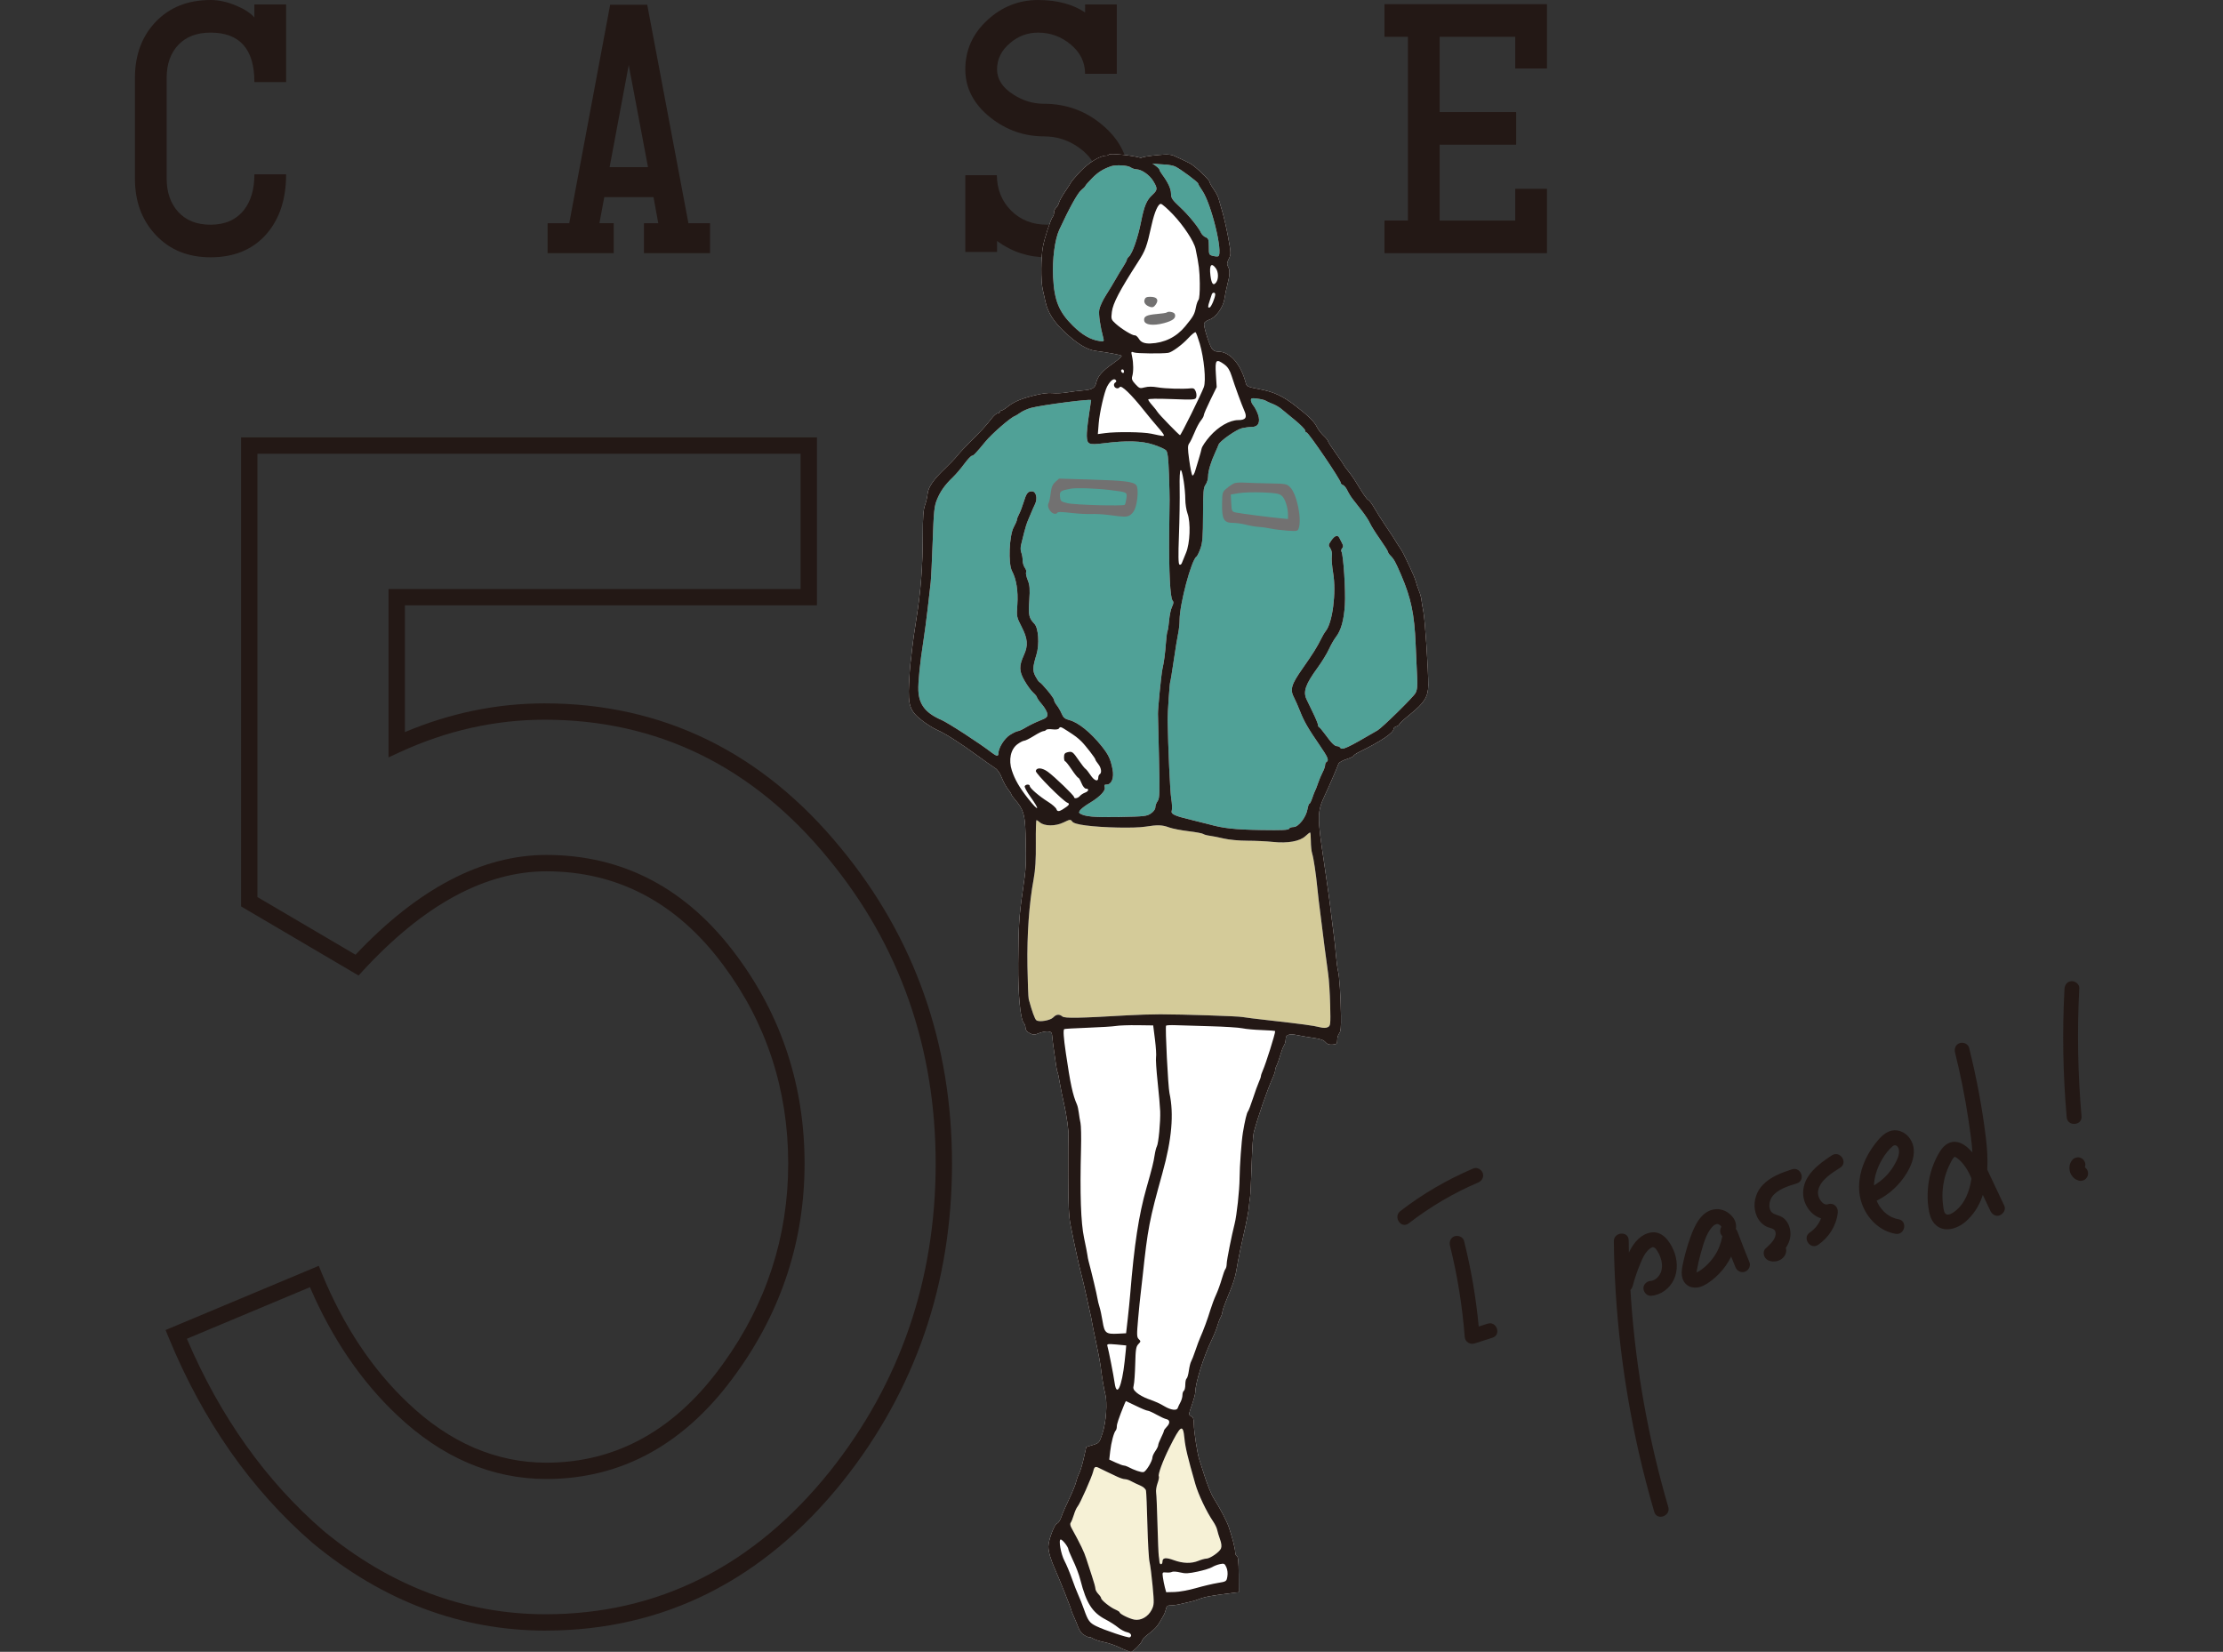 <?xml version="1.0" encoding="UTF-8"?>
<svg xmlns="http://www.w3.org/2000/svg" version="1.1" viewBox="0 0 154.316 114.674">
  <rect x="0" y="0" width="154.316" height="114.674" fill="#333333" stroke="none"/>
  <defs>
    <style>
      .cls-1 {
        fill: #50a197;
      }

      .cls-2 {
        fill: #d4cb99;
      }

      .cls-3 {
        fill: #fff;
      }

      .cls-4 {
        fill: #727171;
      }

      .cls-5 {
        fill: #231815;
      }

      .cls-6 {
        fill: #f6f1d6;
      }
    </style>
  </defs>
  <!-- Generator: Adobe Illustrator 28.6.0, SVG Export Plug-In . SVG Version: 1.2.0 Build 709)  -->
  <g>
    <g id="_レイヤー_1" data-name="レイヤー_1">
      <g>
        <g>
          <path class="cls-5" d="M17.66.309h2.202v5.392h-2.202c0-2.291-1.015-3.437-3.045-3.437-.953,0-1.699.284-2.238.853s-.808,1.332-.808,2.291v6.986c0,.959.269,1.733.808,2.322s1.285.884,2.238.884c1.008,0,1.781-.341,2.32-1.023.483-.613.725-1.438.725-2.476h2.202c0,1.701-.445,3.073-1.337,4.116-.947,1.098-2.251,1.646-3.91,1.646-1.564,0-2.83-.515-3.797-1.544-.968-1.028-1.451-2.332-1.451-3.91v-6.997c0-1.591.481-2.892,1.444-3.899.962-1.009,2.234-1.513,3.816-1.513.577,0,1.183.138,1.815.411.55.233.956.501,1.217.803V.309Z"/>
          <path class="cls-5" d="M42.603,15.496v2.079h-4.589v-2.079h1.502L42.356.329h2.573l2.86,15.167h1.502v2.079h-4.589v-2.079h.993s-.329-1.811-.329-1.811h-3.417l-.339,1.81h.992ZM42.318,11.606h2.665l-1.338-7.091-1.327,7.091Z"/>
          <path class="cls-5" d="M75.324.309h2.202v4.815h-2.202c0-.801-.33-1.479-.991-2.031s-1.418-.829-2.271-.829c-.729,0-1.377.24-1.94.721-.606.508-.909,1.118-.909,1.831,0,.687.378,1.27,1.135,1.749.66.426,1.368.639,2.124.639,1.54,0,2.895.493,4.063,1.481,1.224,1.029,1.836,2.291,1.836,3.786s-.571,2.769-1.712,3.818c-1.142,1.049-2.469,1.574-3.981,1.574-1.278,0-2.434-.378-3.465-1.132v.761h-2.202v-5.33h2.187c.014.996.347,1.817,1,2.466.653.647,1.482.972,2.486.972.907,0,1.715-.305,2.423-.913s1.062-1.35,1.062-2.226c0-.861-.406-1.586-1.217-2.174-.743-.547-1.567-.82-2.476-.82-1.375,0-2.612-.433-3.712-1.297-1.169-.933-1.754-2.051-1.754-3.354,0-1.33.506-2.466,1.517-3.406,1.011-.939,2.19-1.409,3.538-1.409,1.307,0,2.394.288,3.26.864V.309Z"/>
          <path class="cls-5" d="M105.185,13.109h2.202v4.466h-11.277v-2.264h1.626V2.552h-1.626V.288h11.277v4.466h-2.202v-2.202h-5.247v5.228h5.31v2.264h-5.31v5.269h5.247v-2.202Z"/>
        </g>
        <g>
          <path class="cls-5" d="M37.871,113.202c-5.849,0-11.281-2.04-16.146-6.062-4.268-3.684-7.635-8.487-10.018-14.284l-.214-.521,10.634-4.456.217.529c1.495,3.642,3.515,6.676,6.001,9.016,2.882,2.735,6.105,4.121,9.583,4.121,4.896,0,9.032-2.322,12.291-6.904,2.985-4.14,4.497-8.802,4.497-13.861,0-5.119-1.511-9.748-4.492-13.757-3.198-4.335-7.336-6.533-12.301-6.533-4.227,0-8.507,2.321-12.722,6.897l-.31.336-8.157-4.798V30.367h39.977v11.657h-28.604v8.8c3.138-1.323,6.395-1.993,9.694-1.993,8.196,0,15.12,3.385,20.58,10.062,5.112,6.197,7.706,13.56,7.706,21.884s-2.553,15.746-7.586,22.07c-5.511,6.871-12.451,10.354-20.63,10.354ZM12.974,92.943c2.299,5.398,5.488,9.882,9.482,13.331,4.648,3.842,9.837,5.793,15.415,5.793,7.818,0,14.461-3.34,19.744-9.928,4.868-6.116,7.337-13.305,7.337-21.362s-2.505-15.175-7.447-21.165c-5.235-6.403-11.864-9.648-19.704-9.648-3.417,0-6.79.755-10.024,2.244l-.805.37v-11.688h28.604v-9.39H17.869v30.775l6.811,4.006c4.34-4.598,8.794-6.928,13.243-6.928,5.345,0,9.79,2.353,13.212,6.992,3.129,4.208,4.716,9.064,4.716,14.432,0,5.302-1.585,10.188-4.71,14.522-3.481,4.895-7.928,7.378-13.213,7.378-3.777,0-7.264-1.491-10.362-4.432-2.481-2.336-4.516-5.323-6.049-8.883l-8.543,3.579Z"/>
          <path class="cls-3" d="M98.805,42.434c-.062-.314-.122-.678-.133-.809-.011-.13-.089-.408-.173-.618-.085-.209-.183-.502-.218-.651-.036-.149-.223-.599-.416-.999-.193-.4-.392-.813-.441-.918-.05-.108-.175-.314-.287-.475-.113-.162-.231-.348-.273-.428-.041-.079-.32-.505-.624-.952-.303-.447-.678-1.036-.836-1.317-.156-.276-.347-.532-.416-.559-.111-.044-.302-.321-.959-1.396-.098-.159-.312-.456-.468-.646-.155-.191-.287-.372-.287-.395,0-.024-.245-.385-.544-.804-.3-.418-.545-.799-.545-.846,0-.048-.134-.21-.302-.367-.169-.156-.373-.423-.463-.603-.192-.386-.552-.745-1.444-1.439-.922-.719-1.545-1.009-2.565-1.198-.763-.142-.868-.186-.921-.388-.35-1.351-1.104-2.216-1.931-2.216-.198,0-.346-.073-.442-.219-.188-.286-.573-1.536-.532-1.731.018-.091.181-.21.37-.271.452-.148.969-.871,1.049-1.47.033-.243.125-.694.203-.989.173-.656.182-.975.034-1.237-.083-.146-.069-.266.06-.523.16-.315.157-.394-.044-1.488-.118-.637-.304-1.454-.416-1.822-.113-.371-.227-.767-.258-.894-.029-.123-.184-.413-.336-.632-.153-.219-.283-.453-.283-.509,0-.142-1.02-1.105-1.356-1.281-.285-.149-.813-.397-1.179-.555-.109-.047-.391-.073-.629-.057-.293.019-1.346.103-1.602.23-.009-.003-.019-.007-.027-.01-.624-.174-2.13-.325-2.199-.22-.028.043-.119.076-.208.076-.407,0-1.206.495-1.768,1.094-.321.342-.612.68-.639.742-.027.063-.213.352-.415.647-.203.295-.396.643-.431.78-.035.133-.129.297-.203.356-.076.06-.139.205-.139.319s-.041.253-.091.304c-.134.141-.565,1.456-.682,2.083-.138.742-.149,2.351-.02,2.93.055.247.144.647.199.894.166.742.565,1.373,1.317,2.08.872.82,1.555,1.239,2.149,1.319.902.121,1.738.278,1.813.34.043.036-.218.273-.575.522-.753.525-1.088.908-1.184,1.351-.082.377-.282.489-.965.54-.286.022-.773.083-1.07.135-.297.052-.749.074-.995.048-.297-.032-.738.025-1.292.166-.941.238-1.408.44-1.853.801-.168.136-.344.241-.406.241-.059,0-.108.043-.108.095,0,.05-.07.095-.149.095-.082,0-.271.162-.423.361-.355.468-.718.866-1.497,1.636-.346.343-.743.767-.888.951-.146.186-.53.587-.866.907-.783.743-1.149,1.279-1.193,1.747-.02.212-.101.561-.184.79-.109.301-.149.846-.149,2.064,0,2.092-.141,3.933-.444,5.811-.131.809-.268,1.775-.304,2.14-.035.371-.083.792-.108.951-.025.157-.069.799-.099,1.427-.072,1.512.064,1.894.906,2.546.327.253.786.542,1.02.643.568.244,1.614.909,2.832,1.801.535.391,1.094.784,1.228.865.154.091.328.347.456.67.114.286.309.646.431.794.125.153.223.303.223.343,0,.039.107.195.24.347.605.696.717,1.056.752,2.416.054,2.073.041,2.353-.18,3.862-.27,1.85-.31,2.463-.329,5.117-.016,2.197.153,3.931.408,4.175.053.051.099.195.099.309,0,.14.099.265.287.362.257.131.327.131.654,0,.198-.08.487-.134.629-.119.225.024.266.076.287.362.014.185.069.627.124.998.055.371.121.828.149,1.032.027.2.069.399.094.438.024.039.093.366.153.727.06.363.193,1.018.297,1.465.175.752.353,2.042.307,2.226-.011.042-.017,1.27-.015,2.734.004,2.017.042,2.847.159,3.439.29,1.474.554,2.686.739,3.395.103.393.258,1.056.345,1.475.088.418.206.953.263,1.189.058.237.119.537.138.675.02.136.153.799.298,1.474.144.676.279,1.377.3,1.56.079.694.234,1.634.327,1.978.158.591.064,1.96-.188,2.721-.223.675-.233.687-.677.823l-.451.138-.178.789c-.099.437-.24.904-.317,1.046-.075.14-.172.409-.213.59-.041.185-.257.713-.485,1.189-.228.476-.471,1.033-.545,1.256-.073.218-.201.412-.282.427-.184.035-.609,1.161-.611,1.617-.002.355.173.942.491,1.646.27.599,1.09,2.659,1.09,2.739,0,.041.076.238.164.428.088.19.236.547.322.775.11.295.256.476.48.595.179.095.322.146.322.114s.099.005.228.086c.127.079.47.191.777.252.299.059.807.237,1.115.39.307.152.645.28.742.28.164,0,.802-.666.802-.837,0-.047.189-.228.416-.4.426-.322.629-.544.827-.903.057-.104.156-.276.218-.38.064-.106.138-.305.169-.447.043-.206.109-.256.327-.252.151.002.47-.044.718-.105.247-.061.555-.133.693-.162.139-.029.335-.087.446-.132.493-.198.861-.268,2.377-.458l.495-.061-.005-1.232c-.004-.866-.041-1.243-.124-1.27-.064-.02-.119-.143-.119-.266,0-.248-.209-1.065-.458-1.788-.133-.389-.645-1.361-1.032-1.96-.179-.278-.473-1.008-.688-1.712-.12-.39-.258-.821-.306-.951-.136-.37-.388-1.988-.388-2.492,0-.342-.044-.47-.188-.547-.183-.097-.182-.119.049-.775.131-.371.238-.77.238-.885,0-.629.562-2.435,1.119-3.595.192-.399.378-.857.416-1.023.038-.161.133-.417.208-.556.077-.142.139-.322.139-.404s.113-.423.254-.766c.588-1.427.64-1.598.829-2.749.047-.288.228-1.141.402-1.902.175-.761.333-1.584.352-1.836.019-.247.057-.574.084-.713.027-.142.076-1.132.109-2.207.033-1.074.099-2.099.147-2.282.292-1.104.946-2.99,1.327-3.824.087-.19.16-.42.16-.5,0-.084.041-.218.094-.313.052-.092.17-.424.263-.737.092-.314.213-.627.267-.695.054-.067.106-.285.113-.475q.016-.381.798-.218c.275.057.783.144,1.139.194.466.065.691.145.813.29.122.145.257.192.495.171.297-.026.327-.055.327-.323,0-.162.062-.368.138-.457.103-.12.134-.437.121-1.227-.025-1.465-.108-2.711-.207-3.11-.045-.184-.111-.694-.147-1.141-.035-.447-.104-1.085-.153-1.427-.049-.343-.115-.852-.147-1.142-.078-.712-.32-2.492-.505-3.709-.505-3.329-.502-3.612.041-4.775.325-.694.872-1.959.947-2.188.028-.084.273-.224.55-.313.278-.09.5-.196.5-.238s.189-.169.416-.28c1.506-.739,2.358-1.315,2.358-1.594,0-.063.089-.14.198-.171.109-.032.198-.096.198-.143s.346-.366.772-.71c.971-.784,1.23-1.202,1.238-1.991.009-1.027-.225-4.558-.342-5.146"/>
          <path class="cls-6" d="M79.943,111.763c-.242.476-.743.759-1.198.678-.347-.062-1.02-.397-1.02-.507,0-.036-.139-.126-.307-.198-.357-.153-.981-.656-.981-.791,0-.048-.087-.176-.198-.29-.11-.114-.198-.276-.198-.366,0-.088-.108-.48-.238-.861-.129-.38-.31-.938-.398-1.222-.139-.456-.396-.99-1.02-2.121-.094-.172-.115-.307-.057-.381.049-.063.146-.304.218-.542.071-.238.185-.491.256-.571.165-.185.999-2.063,1.089-2.454.075-.323.148-.359.427-.212.092.048.327.163.515.251.188.087.515.242.713.337.199.095.449.176.545.176.1,0,.287.061.426.138s.411.207.619.295c.228.096.389.236.416.361.025.113.069,1.184.099,2.392.03,1.208.097,2.358.149,2.568.051.209.147.961.213,1.665.111,1.199.106,1.309-.07,1.655"/>
          <path class="cls-6" d="M82.977,103.022c.213.742.78,1.936,1.238,2.606.13.19.254.448.279.58.024.13.114.428.198.657.101.276.123.493.064.637-.101.247-.762.704-1.02.704-.096,0-.346.069-.544.151-.49.201-1.07.186-1.704-.044-.564-.205-.792-.176-.792.102,0,.228-.198.237-.209.01-.005-.096-.027-.276-.049-.41-.022-.131-.062-1.112-.089-2.187-.027-1.075-.069-2.065-.094-2.207-.025-.142.019-.432.099-.651s.12-.433.09-.481c-.075-.118.272-1.065.721-1.969.8-1.607.955-1.704,1.056-.665.062.635.224,1.312.756,3.167"/>
          <path class="cls-1" d="M80.864,11.422c.267.013.592.076.723.141.386.191,1.585,1.08,1.585,1.175,0,.047.127.267.28.485.628.894,1.474,4.354,1.116,4.567-.044.025-.208.015-.366-.025-.275-.068-.288-.095-.288-.637,0-.495-.027-.577-.217-.656-.119-.05-.261-.182-.312-.29-.194-.413-.877-1.251-1.471-1.806-.545-.508-.624-.627-.624-.934,0-.328-.203-.77-.603-1.312-.105-.143-.192-.291-.195-.333-.006-.091-.222-.271-.495-.445.321.04.657.06.867.07"/>
          <path class="cls-1" d="M76.59,23.468c.061.232.045.245-.262.207-.597-.075-1.208-.426-1.851-1.063-.974-.964-1.293-1.75-1.373-3.386-.06-1.227.121-2.606.428-3.272.691-1.493,1.267-2.536,1.519-2.747.168-.141.297-.274.297-.306s.206-.266.468-.533c.409-.415.75-.63,1.315-.828.316-.111,1.156-.065,1.346.073.103.075.288.139.407.142.366.007.909.385,1.171.813.313.514.306.624-.062.962-.401.369-.564.759-.789,1.891-.214,1.075-.587,2.149-.825,2.378-.09.086-.159.192-.159.243,0,.05-.115.266-.257.485-.142.217-.381.613-.53.88-.151.268-.449.761-.669,1.103-.219.343-.423.788-.457.999-.053.332.06,1.113.283,1.959"/>
          <path class="cls-2" d="M75.367,57.305c1.188.158,3.388.203,4.14.085.862-.136,1.158-.126,1.654.054.228.083.832.2,1.337.26.505.06.968.146,1.025.191.057.044.257.1.446.123.189.024.629.111.985.195.367.087,1.07.152,1.634.152.545,0,1.347.038,1.783.084,1.02.108,1.865-.043,2.248-.403.149-.14.292-.251.322-.251s.055.266.055.589.042.723.094.885c.096.299.263,1.408.351,2.33.027.286.072.696.099.904.027.209.068.53.09.713.162,1.341.478,3.783.566,4.376.059.393.122,1.364.142,2.164.032,1.369.023,1.456-.159,1.55-.132.068-.312.069-.569.004-.426-.109-1.248-.22-3.536-.477-.872-.098-1.696-.201-1.832-.228-.3-.06-4.18-.188-5.695-.188-.599,0-1.624.031-2.278.07-3.328.195-4.356.214-4.516.083-.221-.181-.425-.163-.631.056-.206.219-.994.353-1.182.202-.11-.089-.292-.592-.527-1.458-.032-.115-.072-1.151-.091-2.302-.036-2.197.118-4.35.431-6.039.119-.642.163-1.365.153-2.497-.009-.875.012-1.593.044-1.593.033,0,.139.068.238.153.317.274,1.079.276,1.634.007.456-.222.492-.226.604-.07.082.114.377.201.941.276"/>
          <path class="cls-1" d="M87.866,27.819c.059.044.267.14.456.209.188.07.459.222.594.333.136.113.569.469.965.794.397.326.719.652.719.728s.044.138.098.138c.136,0,2.378,3.3,2.378,3.5,0,.055.064.119.153.152.085.032.218.195.297.367.08.171.243.436.367.594.124.159.411.528.648.832s.486.684.56.856c.074.172.381.661.688,1.099.308.437.555.83.555.88s.076.166.171.261c.25.25.363.457.75,1.36.688,1.608.917,2.702,1.005,4.794.036.837.082,1.879.104,2.316.03.599.002.865-.113,1.08-.151.283-2.303,2.399-2.64,2.595-2.139,1.249-2.465,1.398-2.595,1.19-.032-.05-.129-.095-.208-.095-.172,0-.381-.209-.855-.856-.174-.238-.349-.443-.393-.461-.045-.019-.079-.09-.079-.166,0-.074-.161-.462-.362-.871-.2-.409-.398-.822-.445-.927-.23-.522-.045-1.037.776-2.159.292-.4.651-.983.789-1.284.139-.305.352-.68.476-.837.364-.466.561-1.161.633-2.236.063-.951-.102-3.508-.24-3.719-.032-.049-.007-.157.052-.223.087-.098.086-.181-.005-.352-.066-.124-.15-.287-.188-.366-.113-.235-.318-.171-.557.171-.213.304-.217.336-.072.547.093.136.134.352.104.552-.027.179.014.708.092,1.165.229,1.36-.045,3.475-.524,4.042-.062.072-.188.286-.278.466-.313.634-.6,1.094-1.329,2.131-.789,1.122-.882,1.454-.571,2.035.084.156.266.571.401.913.285.722.559,1.199,1.364,2.369.575.837.664,1.052.478,1.16-.056.032-.099.129-.099.224,0,.091-.078.314-.173.494-.096.183-.237.519-.317.756-.08.238-.17.471-.203.524-.032.051-.121.28-.193.499-.073.219-.166.404-.203.404-.038,0-.099.171-.135.381-.096.561-.623,1.236-.965,1.236-.148,0-.287.053-.312.119-.034.091-.49.112-1.956.089-1.783-.028-2.605-.117-3.565-.386-.19-.054-.773-.2-1.288-.324-1.178-.283-1.417-.399-1.332-.649.036-.105.018-.475-.04-.827-.081-.501-.219-3.539-.248-5.488-.006-.438.137-2.543.178-2.607.02-.031.129-.694.244-1.483.115-.79.252-1.633.307-1.889.055-.256.099-.663.099-.917,0-1.113.826-4.209,1.179-4.418.049-.029.168-.276.267-.552.146-.41.179-.833.183-2.354.005-1.608.028-1.886.178-2.088.097-.129.174-.385.174-.575,0-.361.193-1.009.497-1.665.097-.209.2-.449.228-.532.084-.247,1.236-1.054,1.632-1.144.198-.045.507-.084.673-.084.451,0,.618-.332.433-.865-.076-.219-.214-.486-.314-.609-.101-.123-.178-.291-.178-.385,0-.143.064-.158.46-.105.258.035.509.098.57.143"/>
          <path class="cls-1" d="M75.744,27.776c0,.016-.071.495-.159,1.065-.087.571-.151,1.208-.143,1.418.023.601.124.644,1.203.509,1.585-.197,2.61-.166,3.437.104.396.129.779.303.862.39.114.121.161.509.202,1.669.03.828.051,1.62.045,1.751-.005.131-.019,1.217-.03,2.425-.023,2.54.07,4.388.232,4.575.088.103.081.205-.034.442-.081.17-.173.599-.203.951-.029.352-.079.681-.108.728-.03.047-.077.38-.104.742-.062.827-.139,1.403-.251,1.893-.076.333-.326,2.857-.31,3.129.003.053.035,1.384.07,2.963.058,2.558.048,2.891-.094,3.086-.089.124-.158.312-.158.433,0,.131-.119.295-.307.424-.285.193-.446.211-2.199.243-1.763.032-2.381-.023-2.733-.244-.167-.104.089-.371.722-.754.674-.407,1.079-.835,1.004-1.062-.05-.152-.023-.19.135-.19.343,0,.524-.466.409-1.056-.139-.714-.279-1.011-.756-1.608-.759-.951-1.624-1.65-2.237-1.809-.317-.082-.426-.173-.545-.454-.081-.191-.235-.457-.337-.581-.102-.123-.188-.293-.188-.371,0-.133-.852-1.169-1.02-1.241-.044-.018-.165-.195-.27-.395-.207-.394-.196-.627.072-1.512.213-.704.138-1.837-.141-2.131-.387-.408-.426-.58-.359-1.617.053-.817.034-1.064-.109-1.422-.096-.237-.145-.479-.109-.537.035-.057-.006-.2-.09-.314-.085-.116-.153-.347-.153-.518s-.042-.413-.094-.542c-.056-.139-.06-.362-.01-.552.046-.174.14-.557.208-.842.067-.285.191-.674.272-.856.081-.18.192-.441.243-.571.053-.134.155-.361.234-.523.201-.409.086-.903-.209-.903-.287,0-.387.133-.581.77-.09.295-.228.656-.311.809-.082.152-.148.327-.148.39s-.099.295-.224.523c-.312.571-.39,2.534-.12,3.034.303.56.437,1.398.373,2.33-.058.847-.055.864.302,1.56.419.818.456,1.282.156,1.941-.351.77-.342,1.126.045,1.797.186.324.456.693.597.818.139.123.257.27.257.319,0,.05.156.271.352.499.196.229.36.521.371.661.018.22-.049.28-.525.466-.297.117-.736.331-.965.471-.228.139-.48.257-.55.257s-.317.117-.545.258c-.396.245-.812.912-.812,1.302,0,.207-.138.187-.465-.069-.783-.61-3.023-2.066-3.496-2.271-1.09-.473-1.552-1.063-1.594-2.035-.025-.588.112-1.931.352-3.463.078-.497.211-1.503.296-2.235.084-.732.178-1.545.208-1.807.03-.262.092-1.541.138-2.854.075-2.111.109-2.436.299-2.9.237-.581.548-1.018,1.103-1.551.209-.2.562-.613.792-.927.231-.314.469-.566.535-.566.104,0,.285-.19.94-.989.437-.533,1.728-1.657,2.021-1.76.062-.022.238-.129.406-.247.165-.116.496-.262.743-.327.763-.202,4.16-.642,4.16-.539"/>
          <path class="cls-5" d="M98.262,48.113c-.151.282-2.304,2.398-2.641,2.595-2.139,1.249-2.464,1.398-2.594,1.19-.032-.051-.129-.095-.208-.095-.173,0-.382-.209-.855-.856-.175-.238-.349-.443-.393-.461-.046-.019-.08-.091-.08-.167,0-.074-.16-.461-.361-.87-.201-.409-.399-.822-.446-.928-.23-.521-.044-1.036.777-2.159.292-.399.65-.983.788-1.284.139-.304.353-.679.476-.837.365-.465.562-1.16.633-2.235.064-.951-.101-3.508-.239-3.719-.033-.049-.008-.157.051-.223.087-.099.086-.181-.005-.353-.065-.123-.149-.287-.187-.366-.113-.234-.319-.171-.558.172-.212.304-.216.336-.072.547.094.136.134.351.104.551-.027.179.015.709.092,1.165.23,1.36-.044,3.476-.524,4.043-.061.072-.188.285-.277.466-.314.634-.601,1.094-1.329,2.13-.789,1.123-.882,1.455-.571,2.036.083.156.266.571.401.913.284.722.559,1.198,1.363,2.368.576.837.664,1.052.479,1.16-.057.033-.099.129-.099.224,0,.092-.078.314-.174.495-.096.182-.237.518-.317.756-.079.238-.17.47-.203.523-.032.052-.12.281-.193.499-.072.219-.165.405-.203.405s-.098.171-.134.38c-.097.561-.623,1.237-.965,1.237-.149,0-.287.053-.312.119-.034.091-.49.111-1.956.088-1.783-.028-2.606-.117-3.566-.386-.189-.053-.772-.199-1.287-.323-1.179-.283-1.418-.399-1.333-.649.036-.105.019-.476-.039-.828-.082-.501-.219-3.538-.248-5.488-.007-.437.137-2.542.177-2.606.02-.032.13-.694.245-1.484.115-.789.252-1.633.307-1.888.055-.257.099-.664.099-.918,0-1.113.826-4.208,1.178-4.417.049-.029.169-.277.268-.552.146-.41.179-.833.183-2.355.004-1.607.028-1.885.178-2.087.096-.13.173-.386.173-.576,0-.36.194-1.008.498-1.664.097-.21.199-.449.228-.533.083-.246,1.235-1.053,1.632-1.144.198-.045.507-.083.673-.083.451,0,.617-.333.433-.866-.076-.218-.214-.486-.314-.608-.101-.124-.178-.291-.178-.385,0-.144.064-.158.46-.105.258.034.509.097.57.143.059.043.267.139.455.209.188.069.46.222.594.333.137.113.57.469.966.794.396.325.718.651.718.728,0,.076.044.138.099.138.136,0,2.377,3.3,2.377,3.5,0,.055.064.119.154.152.085.031.217.195.297.366.079.171.243.437.366.595.124.158.412.528.649.832.237.304.485.684.559.856.075.171.381.661.689,1.099.307.437.555.829.555.879s.075.167.17.262c.25.25.364.456.751,1.36.688,1.608.917,2.701,1.005,4.794.035.837.082,1.879.104,2.316.03.599.002.864-.113,1.08M91.631,63.217c.161,1.341.477,3.782.566,4.375.059.393.122,1.365.141,2.164.033,1.37.024,1.456-.158,1.55-.132.069-.312.07-.57.004-.425-.109-1.248-.22-3.535-.477-.872-.098-1.696-.2-1.833-.228-.299-.06-4.179-.188-5.694-.188-.6,0-1.625.032-2.278.07-3.328.196-4.356.215-4.517.083-.221-.181-.425-.162-.631.056-.205.219-.993.354-1.181.202-.11-.088-.292-.592-.528-1.457-.031-.115-.072-1.151-.09-2.302-.036-2.197.118-4.351.431-6.04.119-.642.163-1.365.152-2.497-.008-.875.012-1.593.045-1.593s.138.068.237.154c.318.273,1.08.276,1.635.006.455-.221.492-.226.604-.069.082.114.376.2.941.275,1.188.159,3.388.204,4.14.085.861-.136,1.158-.126,1.654.054.228.083.832.201,1.337.261.505.06.968.146,1.025.19.057.045.257.1.445.124.19.024.629.11.986.195.367.086,1.069.152,1.634.152.545,0,1.347.038,1.783.084,1.02.108,1.865-.044,2.248-.404.149-.139.292-.251.322-.251s.054.267.054.59.043.723.095.884c.096.3.262,1.408.351,2.331.027.285.072.696.099.903.027.21.068.531.09.714M87.661,74.317c-.072.161-.131.34-.131.394,0,.055-.065.243-.144.414-.079.174-.261.676-.406,1.123-.145.447-.302.855-.351.913-.081.096-.211.637-.349,1.465-.098.584-.224,2.32-.231,3.186-.006.827-.197,2.573-.342,3.139-.2.78-.549,2.53-.551,2.768-.002.161-.04.324-.087.375-.046.049-.164.371-.258.704-.094.333-.275.833-.396,1.094-.123.264-.3.737-.395,1.051-.183.609-.486,1.433-.699,1.902-.071.158-.222.561-.337.904-.115.342-.248.684-.297.766-.05.082-.12.366-.159.642-.038.275-.108.517-.158.546-.048.029-.089.224-.089.424,0,.199-.046.397-.099.428-.055.031-.099.166-.099.299,0,.138-.061.352-.139.495-.078.143-.161.318-.19.404-.064.194-.473.141-.909-.117-.373-.22-.565-.306-1.169-.525-.267-.097-.612-.287-.768-.423-.233-.205-.269-.295-.208-.523.041-.152.088-.809.105-1.465.025-1.018.056-1.217.217-1.384.175-.181.177-.206.03-.347-.141-.136-.146-.29-.045-1.422.063-.694.132-1.399.154-1.555.022-.157.092-.78.157-1.379.358-3.348.463-3.895,1.378-7.182.649-2.33.803-4.091.486-5.545-.099-.456-.307-4.57-.236-4.68.021-.031.315-.046.661-.033.343.013,1.426.045,2.407.072.98.026,1.983.09,2.228.142.246.053.857.108,1.362.124.505.015.916.05.916.076,0,.201-.643,2.245-.859,2.73M82.977,103.023c.213.742.781,1.936,1.239,2.606.13.19.253.448.278.58.025.13.115.428.198.656.101.276.123.493.065.638-.101.247-.763.703-1.02.703-.097,0-.347.07-.545.151-.49.202-1.07.187-1.704-.043-.564-.206-.792-.176-.792.102,0,.228-.198.237-.209.009-.005-.096-.026-.276-.048-.409-.022-.131-.062-1.113-.09-2.187-.027-1.075-.069-2.066-.094-2.207-.024-.142.02-.433.099-.652.08-.218.12-.433.09-.48-.075-.119.272-1.065.722-1.969.799-1.607.954-1.705,1.055-.666.063.636.224,1.313.756,3.168M85.133,108.806c.077.169.105.428.069.637-.058.346-.069.354-.673.452-.341.055-1.01.214-1.505.356-.496.143-1.154.264-1.481.272l-.589.014-.09-.333c-.048-.182-.111-.499-.138-.699-.048-.352-.039-.365.233-.338.158.016.334-.003.401-.043.064-.038.322-.021.559.038.36.09.585.079,1.218-.057.426-.091.881-.231,1.006-.309.128-.08.366-.172.544-.209.288-.061.329-.04.446.219M80.001,101.168c-.002.266-.443.996-.622,1.03-.163.031-.634-.129-1.09-.37-.089-.048-.224-.089-.287-.089-.064,0-.322-.095-.559-.205l-.441-.204.065-.571c.07-.619.251-1.3.382-1.446.045-.049.078-.171.078-.285,0-.173.138-.581.506-1.494.058-.142.117-.266.128-.266s.322.148.698.333.736.333.807.333c.07,0,.352.125.619.276.268.15.576.292.678.311.258.049.274.284.037.526-.112.114-.205.246-.205.29,0,.045-.088.257-.198.475-.11.219-.198.45-.198.519,0,.07-.086.247-.198.409s-.199.347-.2.428M79.943,111.764c-.242.475-.743.759-1.198.677-.347-.062-1.02-.396-1.02-.506,0-.037-.139-.126-.307-.198-.357-.153-.981-.656-.981-.791,0-.048-.087-.176-.198-.29-.11-.115-.198-.276-.198-.366,0-.088-.108-.481-.237-.861-.13-.381-.311-.938-.398-1.223-.14-.455-.397-.989-1.02-2.121-.095-.171-.116-.307-.058-.38.049-.063.146-.305.218-.542.071-.238.185-.492.256-.571.165-.185.999-2.064,1.09-2.454.074-.323.147-.36.427-.212.091.048.326.162.514.25s.515.243.714.338c.198.095.448.176.544.176.1,0,.288.06.426.138.139.077.411.207.619.294.228.097.389.237.416.362.025.113.069,1.184.099,2.392.03,1.208.097,2.358.149,2.568.051.209.148.961.213,1.665.111,1.198.106,1.308-.07,1.655M78.428,113.669c-.098.059-1.773-.5-2.337-.78-.459-.227-.565-.374-.843-1.163-.114-.324-.29-.768-.39-.985-.101-.217-.304-.737-.451-1.156-.147-.418-.378-.97-.514-1.226-.251-.476-.427-1.484-.258-1.484.048,0,.188.128.307.28.118.153.217.327.217.381,0,.055.127.366.281.689.262.552.458,1.066.562,1.475.406,1.598.826,2.253,1.752,2.733.288.149.675.397.857.548.178.149.465.302.619.331.277.054.384.247.198.357M78.18,93.406c.006.006-.043.505-.109,1.104-.192,1.759-.549,2.534-.694,1.503-.074-.533-.42-2.293-.504-2.568-.044-.146.02-.156.624-.105.367.031.678.061.683.066M76.539,91.732c-.061-.38-.159-.836-.216-1.008-.056-.171-.124-.452-.148-.618-.039-.261-.395-1.76-.605-2.54-.036-.133-.072-.321-.083-.428-.011-.105-.115-.637-.232-1.189-.226-1.064-.294-3.053-.213-6.182.021-.808.005-1.625-.036-1.807-.041-.183-.094-.505-.119-.714-.024-.209-.082-.466-.129-.57-.289-.654-.458-1.437-.769-3.567-.158-1.084-.192-1.585-.114-1.665.02-.021.75-.063,1.621-.095.872-.031,1.759-.087,1.971-.123.213-.037.882-.061,1.486-.053l1.099.015.124.984c.068.542.102,1.091.074,1.222-.027.131.023.904.109,1.712.087.809.168,1.732.179,2.045.026.723-.117,2.233-.231,2.435-.048.084-.118.362-.156.618-.074.49-.17.876-.568,2.274-.531,1.867-.848,3.937-1.127,7.371-.032.394-.109,1.161-.171,1.712l-.114.999-.565.029c-.834.042-.935-.039-1.067-.857M70.243,53.496c-.245-.742-.087-1.484.391-1.834.178-.131.39-.239.465-.239s.381-.153.669-.333c.287-.181.591-.333.663-.333.07,0,.16-.042.188-.086.03-.047.228-.064.436-.038.228.028.409.005.45-.057.096-.146.12-.14.615.179.515.331.68.456.946.715.273.266.971,1.167.973,1.256,0,.042.088.18.197.313.211.257.263.62.102.713-.052.031-.099.143-.099.239,0,.311-.275.218-.538-.181-.132-.2-.292-.4-.348-.433-.058-.034-.261-.29-.456-.575-.424-.619-.47-.652-.787-.58-.19.043-.248.123-.248.342,0,.162.032.285.075.285.04,0,.245.257.455.571s.415.571.456.571.143.171.228.38c.088.219.22.381.312.381.234,0,.188.184-.07.278-.129.047-.285.149-.359.235-.14.162-.403.205-.403.067,0-.11-1.337-1.399-1.813-1.748-.396-.29-.788-.318-.839-.06-.033.163,1.889,2.094,2.196,2.207.199.074.119.181-.357.476q-.336.209-.401-.019c-.03-.106-.292-.339-.589-.524-.604-.376-1.268-.948-1.268-1.093,0-.134-.265-.134-.349,0-.037.058.138.39.391.742.704.979.584,1.071-.162.123-.591-.751-.915-1.31-1.122-1.94M69.306,52.317c0,.207-.138.186-.465-.069-.782-.611-3.023-2.067-3.496-2.272-1.09-.472-1.552-1.063-1.594-2.035-.024-.588.112-1.931.353-3.462.078-.497.211-1.503.295-2.235.084-.733.178-1.546.208-1.807.03-.263.092-1.541.139-2.854.074-2.111.108-2.436.298-2.901.237-.58.549-1.018,1.103-1.55.209-.201.562-.614.792-.928.231-.313.469-.566.535-.566.104,0,.285-.19.94-.989.437-.532,1.728-1.656,2.022-1.759.061-.022.237-.129.406-.248.165-.116.495-.261.742-.327.763-.201,4.16-.641,4.16-.538,0,.016-.071.494-.158,1.065-.088.571-.152,1.208-.144,1.417.023.601.124.644,1.203.51,1.585-.198,2.61-.167,3.437.104.396.129.779.303.862.39.114.12.161.509.203,1.669.029.828.05,1.62.044,1.75-.005.131-.019,1.218-.03,2.426-.023,2.539.071,4.388.232,4.575.089.102.081.204-.033.442-.082.169-.173.599-.203.951-.03.352-.08.681-.109.728-.03.047-.077.38-.104.742-.062.827-.138,1.403-.25,1.892-.077.333-.327,2.857-.311,3.13.004.052.035,1.384.07,2.962.058,2.559.048,2.892-.094,3.087-.089.124-.158.312-.158.433,0,.131-.119.295-.307.423-.285.194-.446.212-2.199.244-1.763.032-2.381-.023-2.733-.244-.167-.104.089-.371.723-.754.673-.407,1.078-.836,1.003-1.063-.05-.152-.023-.19.136-.19.343,0,.523-.466.408-1.056-.139-.713-.279-1.01-.755-1.607-.76-.951-1.625-1.651-2.238-1.809-.317-.083-.426-.173-.545-.455-.08-.19-.235-.457-.337-.58-.102-.124-.188-.294-.188-.371,0-.134-.852-1.17-1.02-1.241-.044-.018-.165-.195-.27-.395-.207-.394-.196-.628.072-1.512.213-.704.138-1.837-.141-2.131-.387-.408-.426-.58-.359-1.617.053-.818.034-1.064-.109-1.422-.095-.238-.145-.48-.109-.537.035-.057-.006-.2-.089-.314-.085-.116-.154-.347-.154-.519,0-.171-.042-.413-.094-.542-.056-.139-.06-.361-.01-.551.046-.174.141-.557.208-.842.068-.285.192-.675.273-.856.08-.181.191-.442.242-.571.053-.135.155-.361.234-.523.201-.409.087-.904-.209-.904-.287,0-.387.134-.581.771-.089.295-.228.656-.31.808-.082.153-.149.327-.149.39,0,.064-.099.295-.224.523-.312.571-.39,2.534-.12,3.035.303.56.437,1.398.373,2.33-.058.846-.055.864.302,1.56.419.818.456,1.282.156,1.94-.351.771-.342,1.127.045,1.798.186.323.456.693.597.818.139.123.258.27.258.319,0,.05.155.271.351.499.196.228.36.52.372.661.017.22-.05.279-.525.466-.298.117-.736.331-.966.471-.228.139-.48.257-.55.257s-.317.116-.544.258c-.397.245-.813.911-.813,1.302M76.27,29.384c.06-.742.39-2.186.584-2.549.233-.437.496-.619.618-.428.033.051.015.109-.044.144-.155.091-.119.328.059.395.089.034.197.002.246-.073.104-.16.805.514,1.671,1.608.301.38.74.909.97,1.17.236.266.421.513.421.561,0,.083-.02.081-.871-.102-.581-.124-2.407-.148-3.209-.041l-.505.067.06-.752ZM77.923,25.646c.058,0,.099.062.099.148,0,.085-.041.123-.099.09-.059-.034-.099-.093-.099-.148,0-.054.04-.09.099-.09M77.448,22.472c-.315-.287-.325-.317-.265-.821.071-.59.544-1.493,1.808-3.452.528-.82.608-1.037.955-2.597.201-.904.461-1.48.651-1.446.087.016.458.343.821.723.743.78,1.469,1.884,1.577,2.397.234,1.122.278,1.486.292,2.406.008.59-.03,1.068-.09,1.137-.057.066-.137.29-.176.499-.095.5-.177.647-.749,1.341-.609.74-1.447,1.151-2.418,1.187q-.584.021-.773-.292c-.097-.162-.231-.285-.296-.272-.154.03-.931-.441-1.337-.81M76.59,23.468c.061.232.046.245-.262.207-.597-.075-1.208-.426-1.851-1.063-.974-.964-1.292-1.75-1.373-3.386-.06-1.227.121-2.606.428-3.272.691-1.494,1.267-2.536,1.519-2.747.168-.141.297-.274.297-.306s.206-.267.468-.533c.409-.415.75-.63,1.315-.828.317-.111,1.156-.065,1.347.073.102.075.287.139.406.141.366.008.909.386,1.171.814.313.513.306.624-.062.962-.401.369-.564.759-.789,1.891-.214,1.075-.586,2.149-.825,2.378-.09.086-.159.192-.159.243,0,.05-.115.266-.257.485-.142.216-.381.613-.53.879-.151.269-.449.761-.669,1.104-.219.342-.423.788-.457.999-.052.331.06,1.113.283,1.959M80.864,11.423c.268.012.592.075.724.14.386.192,1.584,1.081,1.584,1.176,0,.047.127.266.281.485.628.894,1.473,4.354,1.116,4.566-.044.026-.208.015-.367-.024-.275-.069-.287-.095-.287-.637,0-.495-.028-.578-.218-.657-.119-.049-.26-.181-.312-.29-.194-.412-.876-1.251-1.471-1.805-.545-.508-.624-.627-.624-.934,0-.328-.203-.771-.603-1.313-.105-.142-.191-.29-.194-.332-.007-.091-.223-.271-.495-.445.321.039.657.06.866.07M84.422,19.606c-.197.26-.323.105-.396-.485-.09-.723.063-.924.376-.494.187.257.197.746.02.979M83.974,21.346c-.139.045-.139-.056,0-.465.061-.181.125-.376.144-.442.019-.067.08-.119.139-.119.06,0,.103.047.102.114-.002.228-.276.877-.385.912M83.569,26.873c-.196.533-1.587,3.339-1.655,3.339-.061,0-1.465-1.446-1.552-1.598-.05-.088-.22-.305-.374-.476-.154-.171-.282-.355-.282-.404,0-.057.609-.067,1.629-.029,1.505.058,1.634.05,1.698-.104.04-.095.029-.276-.024-.419-.071-.19-.155-.245-.342-.223-.525.06-1.782.024-2.298-.067-.366-.064-.661-.064-.901,0-.337.09-.373.078-.649-.219-.23-.247-.277-.364-.221-.551.093-.314.089-.913-.009-1.36-.08-.362-.076-.369.146-.29.197.07,1.921.087,2.357.024.263-.039.964-.552,1.402-1.028.237-.257.464-.436.505-.399.04.036.169.389.284.779.303,1.028.449,2.581.286,3.025M81.89,33.874c-.026-1.456.093-1.648.282-.457.06.381.109.934.109,1.246,0,.305.07.753.152.98.234.643.178,2.083-.107,2.749-.122.285-.251.601-.283.694-.033.095-.108.144-.168.109-.078-.044-.088-.627-.035-2.026.041-1.084.064-2.56.05-3.295M84.46,26.873l-.056-.894c-.064-1.018.01-1.1.6-.669.224.164.368.393.492.783.235.742.688,1.983.889,2.435.205.46.085.637-.43.637-.59,0-1.373.447-1.967,1.123-.285.323-.543.708-.573.851-.031.145-.114.452-.188.69-.075.237-.187.612-.253.842-.066.228-.157.377-.203.332-.047-.044-.144-.518-.218-1.06-.114-.837-.113-1.008.005-1.17.077-.106.24-.442.367-.756.126-.314.32-.678.435-.818.118-.143.208-.308.208-.381,0-.071.199-.532.446-1.036l.446-.909ZM98.805,42.434c-.062-.314-.122-.678-.133-.809-.011-.13-.089-.408-.173-.618-.085-.209-.183-.502-.218-.651-.036-.149-.223-.599-.416-.999-.193-.4-.392-.813-.441-.918-.05-.108-.175-.314-.287-.475-.113-.162-.231-.348-.273-.428-.041-.079-.32-.505-.624-.952-.303-.447-.678-1.036-.836-1.317-.156-.276-.347-.532-.416-.559-.111-.044-.302-.321-.959-1.396-.098-.159-.312-.456-.468-.646-.155-.191-.287-.372-.287-.395,0-.024-.245-.385-.544-.804-.3-.418-.545-.799-.545-.846,0-.048-.134-.21-.302-.367-.169-.156-.373-.423-.463-.603-.192-.386-.552-.745-1.444-1.439-.922-.719-1.545-1.009-2.565-1.198-.763-.142-.868-.186-.921-.388-.35-1.351-1.104-2.216-1.931-2.216-.198,0-.346-.073-.442-.219-.188-.286-.573-1.536-.532-1.731.018-.091.181-.21.37-.271.452-.148.969-.871,1.049-1.47.033-.243.125-.694.203-.989.173-.656.182-.975.034-1.237-.083-.146-.069-.266.06-.523.16-.315.157-.394-.044-1.488-.118-.637-.304-1.454-.416-1.822-.113-.371-.227-.767-.258-.894-.029-.123-.184-.413-.336-.632-.153-.219-.283-.453-.283-.509,0-.142-1.02-1.105-1.356-1.281-.285-.149-.813-.397-1.179-.555-.109-.047-.391-.073-.629-.057-.293.019-1.346.103-1.602.23-.009-.003-.019-.007-.027-.01-.624-.174-2.13-.325-2.199-.22-.028.043-.119.076-.208.076-.407,0-1.206.495-1.768,1.094-.321.342-.612.68-.639.742-.027.063-.213.352-.415.647-.203.295-.396.643-.431.78-.035.133-.129.297-.203.356-.076.06-.139.205-.139.319s-.041.253-.091.304c-.134.141-.565,1.456-.682,2.083-.138.742-.149,2.351-.02,2.93.055.247.144.647.199.894.166.742.565,1.373,1.317,2.08.872.82,1.555,1.239,2.149,1.319.902.121,1.738.278,1.813.34.043.036-.218.273-.575.522-.753.525-1.088.908-1.184,1.351-.082.377-.282.489-.965.54-.286.022-.773.083-1.07.135-.297.052-.749.074-.995.048-.297-.032-.738.025-1.292.166-.941.238-1.408.44-1.853.801-.168.136-.344.241-.406.241-.059,0-.108.043-.108.095,0,.05-.07.095-.149.095-.082,0-.271.162-.423.361-.355.468-.718.866-1.497,1.636-.346.343-.743.767-.888.951-.146.186-.53.587-.866.907-.783.743-1.149,1.279-1.193,1.747-.02.212-.101.561-.184.79-.109.301-.149.846-.149,2.064,0,2.092-.141,3.933-.444,5.811-.131.809-.268,1.775-.304,2.14-.035.371-.083.792-.108.951-.025.157-.069.799-.099,1.427-.072,1.512.064,1.894.906,2.546.327.253.786.542,1.02.643.568.244,1.614.909,2.832,1.801.535.391,1.094.784,1.228.865.154.091.328.347.456.67.114.286.309.646.431.794.125.153.223.303.223.343,0,.039.107.195.24.347.605.696.717,1.056.752,2.416.054,2.073.041,2.353-.18,3.862-.27,1.85-.31,2.463-.329,5.117-.016,2.197.153,3.931.408,4.175.053.051.099.195.099.309,0,.14.099.265.287.362.257.131.327.131.654,0,.198-.08.487-.134.629-.119.225.024.266.076.287.362.014.185.069.627.124.998.055.371.121.828.149,1.032.027.2.069.399.094.438.024.039.093.366.153.727.06.363.193,1.018.297,1.465.175.752.353,2.042.307,2.226-.011.042-.017,1.27-.015,2.734.004,2.017.042,2.847.159,3.439.29,1.474.554,2.686.739,3.395.103.393.258,1.056.345,1.475.088.418.206.953.263,1.189.058.237.119.537.138.675.02.136.153.799.298,1.474.144.676.279,1.377.3,1.56.079.694.234,1.634.327,1.978.158.591.064,1.96-.188,2.721-.223.675-.233.687-.677.823l-.451.138-.178.789c-.099.437-.24.904-.317,1.046-.075.14-.172.409-.213.59-.041.185-.257.713-.485,1.189-.228.476-.471,1.033-.545,1.256-.073.218-.201.412-.282.427-.184.035-.609,1.161-.611,1.617-.002.355.173.942.491,1.646.27.599,1.09,2.659,1.09,2.739,0,.041.076.238.164.428.088.19.236.547.322.775.11.295.256.476.48.595.179.095.322.146.322.114s.099.005.228.086c.127.079.47.191.777.252.299.059.807.237,1.115.39.307.152.645.28.742.28.164,0,.802-.666.802-.837,0-.047.189-.228.416-.4.426-.322.629-.544.827-.903.057-.104.156-.276.218-.38.064-.106.138-.305.169-.447.043-.206.109-.256.327-.252.151.002.47-.044.718-.105.247-.061.555-.133.693-.162.139-.029.335-.087.446-.132.493-.198.861-.268,2.377-.458l.495-.061-.005-1.232c-.004-.866-.041-1.243-.124-1.27-.064-.02-.119-.143-.119-.266,0-.248-.209-1.065-.458-1.788-.133-.389-.645-1.361-1.032-1.96-.179-.278-.473-1.008-.688-1.712-.12-.39-.258-.821-.306-.951-.136-.37-.388-1.988-.388-2.492,0-.342-.044-.47-.188-.547-.183-.097-.182-.119.049-.775.131-.371.238-.77.238-.885,0-.629.562-2.435,1.119-3.595.192-.399.378-.857.416-1.023.038-.161.133-.417.208-.556.077-.142.139-.322.139-.404s.113-.423.254-.766c.588-1.427.64-1.598.829-2.749.047-.288.228-1.141.402-1.902.175-.761.333-1.584.352-1.836.019-.247.057-.574.084-.713.027-.142.076-1.132.109-2.207.033-1.074.099-2.099.147-2.282.292-1.104.946-2.99,1.327-3.824.087-.19.16-.42.16-.5,0-.084.041-.218.094-.313.052-.092.17-.424.263-.737.092-.314.213-.627.267-.695.054-.067.106-.285.113-.475q.016-.381.798-.218c.275.057.783.144,1.139.194.466.065.691.145.813.29.122.145.257.192.495.171.297-.026.327-.055.327-.323,0-.162.062-.368.138-.457.103-.12.134-.437.121-1.227-.025-1.465-.108-2.711-.207-3.11-.045-.184-.111-.694-.147-1.141-.035-.447-.104-1.085-.153-1.427-.049-.343-.115-.852-.147-1.142-.078-.712-.32-2.492-.505-3.709-.505-3.329-.502-3.612.041-4.775.325-.694.872-1.959.947-2.188.028-.084.273-.224.55-.313.278-.09.5-.196.5-.238s.189-.169.416-.28c1.506-.739,2.358-1.315,2.358-1.594,0-.063.089-.14.198-.171.109-.032.198-.096.198-.143s.346-.366.772-.71c.971-.784,1.23-1.202,1.238-1.991.009-1.027-.225-4.558-.342-5.146"/>
          <path class="cls-4" d="M79.452,20.805c-.071.219.084.411.411.509.152.045.254-.005.377-.186.22-.323.069-.523-.397-.523-.247,0-.342.049-.391.2"/>
          <path class="cls-4" d="M80.983,21.699c-.027.026-.337.072-.683.101-.714.061-.918.169-.872.46.046.3.614.373,1.367.174.634-.167.865-.359.759-.63-.055-.143-.455-.216-.571-.105"/>
          <path class="cls-4" d="M88.985,34.425c.224.195.426.818.426,1.313v.294l-.515-.049c-.802-.076-2.766-.33-3.1-.401-.285-.061-.298-.087-.327-.658l-.03-.594.575-.095c.318-.053,1.06-.074,1.664-.048.901.04,1.127.081,1.307.238M85.692,33.545c-.105.039-.342.195-.52.343-.319.264-.327.29-.338,1.098-.015,1.065.125,1.313.744,1.313.232,0,.649.058.916.128.268.07.659.137.862.148.203.01.584.064.842.118.256.055.792.122,1.178.148.664.044.713.034.778-.162.225-.675-.133-2.391-.595-2.853-.236-.236-.302-.248-1.411-.267-.644-.01-1.409-.033-1.713-.052-.307-.019-.635-.002-.743.038"/>
          <path class="cls-4" d="M77.081,34.023c1.179.147,1.169.142,1.11.583-.028.209-.077.406-.11.437-.111.106-3.486.012-3.991-.112-.446-.108-.478-.137-.507-.458-.034-.363.031-.413.725-.543.399-.075,1.792-.028,2.773.093M73.258,33.46c-.194.175-.274.371-.322.79-.035.304-.106.625-.156.708-.117.194.121.635.379.701.109.028.213.003.233-.054.025-.076.277-.076.921,0,.485.057,1.133.094,1.431.081.297-.013.842.016,1.198.063,1.09.146,1.222.15,1.456.044.127-.057.291-.245.37-.426.206-.466.276-1.468.118-1.674-.194-.254-.805-.331-3.192-.401l-2.179-.065-.257.233Z"/>
          <path class="cls-5" d="M102.93,81.435c-.088-.25-.401-.425-.658-.315-1.806.769-3.51,1.758-5.063,2.957-.523.404.054,1.26.581.853,1.483-1.146,3.1-2.103,4.825-2.837.256-.109.412-.383.315-.658"/>
          <path class="cls-5" d="M103.263,91.895c-.204.066-.409.131-.613.197-.189-2.006-.532-3.995-1.021-5.95-.067-.27-.413-.401-.658-.315-.283.099-.383.387-.315.658.519,2.078.857,4.195,1.022,6.331.026.341.367.553.686.45.414-.133.828-.265,1.242-.398.632-.203.29-1.176-.343-.973"/>
          <path class="cls-5" d="M114.721,86.586h0c.007-.002.012-.004.017-.005h.002c-.007.002-.013.004-.019.005M114.743,86.58h-.003c.035-.012.023-.007.003,0M114.195,87.052s0,0,0,0c.029-.045.008-.012,0,0M114.595,85.566c-.67.112-1.149.666-1.448,1.243-.026.05-.048.104-.073.155-.006-.287-.012-.574-.015-.861-.007-.664-1.036-.59-1.029.072.052,4.952.643,9.89,1.745,14.718.312,1.366.666,2.722,1.06,4.067.187.636,1.16.293.973-.343-1.371-4.68-2.237-9.5-2.582-14.365-.016-.234-.03-.468-.044-.702.07-.068.123-.158.152-.264.15-.548.306-1.012.522-1.535.099-.239.199-.479.338-.697.019-.027.038-.053.058-.079.03-.04.062-.079.095-.116.037-.043.076-.083.116-.123.028-.022.056-.044.085-.064.019-.014.08-.047.086-.053.028-.011.056-.022.085-.032.013-.002.028-.004.04-.003.004,0,.015.003.028.006.014.012.08.043.07.03.013.011.027.022.04.033l.045.045c.009.011.019.025.019.025.02.028.04.055.059.083.034.052.066.105.097.159.002.005.027.05.036.068.008.015.02.041.019.038.026.06.052.12.075.182s.044.124.062.187c.008.027.015.054.022.081.004.017.006.022.007.024.002.009.003.018.005.032.046.286.042.414-.025.68,0,.002-.003.01-.006.019-.009.021-.028.07-.031.077-.027.057-.057.113-.089.168,0,0-.008.011-.015.021-.015.019-.05.064-.049.062-.035.043-.073.082-.112.121t-.002.003s-.003.002-.005.003c-.024.019-.049.039-.074.056-.026.018-.052.035-.078.051-.005.003-.031.017-.046.025-.017.007-.037.015-.043.017-.028.011-.058.021-.087.03-.008.002-.017.004-.025.007.004-.004-.08.01-.091.011-.269.023-.511.27-.479.55.032.274.263.504.551.479.674-.06,1.254-.502,1.548-1.104.316-.646.263-1.426-.017-2.073-.272-.629-.787-1.345-1.573-1.214"/>
          <path class="cls-5" d="M119.025,87.18c-.171.257-.39.51-.61.711-.175.159-.431.363-.642.449v-.027c.005-.05.015-.101.024-.15.069-.389.159-.774.266-1.154.171-.605.372-1.358.778-1.813.079-.089.155-.154.245-.191.025-.01.055-.021.084-.03-.009.007.051.002.03-.003.011,0,.022.003.023.003.02.003.033.005.042.006t.002,0c.032.013.062.028.092.045.008.004.013.006.016.007.006.006.012.011.022.019.019.017.038.033.056.051.005.005.008.008.01.01-.007-.007-.022-.02.013.023.004.005.005.006.008.009.003.008.006.015.009.023-.118.214-.12.47.071.65-.093.49-.268.952-.539,1.361M117.78,88.46s.008.007.011.011c-.004.004-.016-.002-.011-.011M117.69,88.376s.003,0,.007.004c-.088.045-.022-.031-.007-.004M119.499,85.157h0v-.002c.005-.018.014-.034.029-.047-.011.016-.019.033-.029.049M120.604,85.486c-.024-.064-.061-.118-.105-.164.05-.28-.015-.568-.214-.825-.273-.352-.719-.584-1.171-.551-.997.07-1.478,1.132-1.768,1.944-.183.513-.34,1.034-.459,1.566-.1.447-.248.975-.046,1.414.252.545.872.638,1.377.398.416-.198.786-.503,1.107-.83.344-.35.631-.759.85-1.202.098.246.195.492.296.737.106.258.386.411.658.315.253-.088.422-.399.315-.657-.291-.711-.571-1.426-.84-2.145"/>
          <path class="cls-5" d="M123.018,86.608c-.015.034-.015.02,0,0M124.394,81.18c-.723.233-1.453.502-2,1.052-.448.449-.68,1.123-.573,1.752.057.336.189.641.425.89.113.118.249.216.396.288.151.074.335.089.476.179.172.109.167.351.104.53-.113.323-.424.582-.663.811-.247.237-.111.66.161.801.442.228,1.052.039,1.233-.443.05-.134.056-.278.015-.405.224-.339.365-.721.313-1.152-.042-.352-.189-.683-.466-.913-.25-.209-.657-.219-.851-.432-.025-.026-.07-.106-.096-.184-.037-.11-.046-.185-.04-.321.007-.17.075-.392.185-.545.387-.539,1.127-.743,1.724-.935.632-.204.29-1.177-.343-.973"/>
          <path class="cls-5" d="M127.167,80.208c-.92.596-2,1.401-1.998,2.615.002.773.531,1.545,1.245,1.76-.155.393-.416.733-.783.983-.549.373.031,1.227.581.852.746-.508,1.262-1.328,1.363-2.229.043-.388-.281-.718-.678-.589-.163.054-.328-.013-.482-.211-.174-.224-.252-.502-.199-.751.154-.732.956-1.204,1.533-1.578.557-.361-.024-1.213-.582-.852"/>
          <path class="cls-5" d="M131.49,80.89c-.33.579-.826,1.066-1.402,1.404.008-.268.053-.535.127-.797.193-.681.626-1.452,1.166-1.92.2-.175.394.007.436.244.064.366-.152.762-.327,1.069M131.951,78.544c-.622-.234-1.143.103-1.542.564-.355.41-.666.872-.899,1.362-.453.955-.621,2.073-.264,3.087.365,1.035,1.231,1.912,2.338,2.099.655.11.86-.901.204-1.011-.642-.109-1.147-.551-1.44-1.123-.028-.054-.05-.11-.073-.166.861-.429,1.577-1.078,2.08-1.907.291-.479.528-1.044.498-1.614-.029-.559-.369-1.091-.902-1.291"/>
          <path class="cls-5" d="M135.721,84.082c-.142.11-.374.269-.565.235-.22-.04-.238-.404-.264-.583-.096-.668-.057-1.335.112-1.987.092-.353.226-.691.394-1.014.067-.127.131-.275.235-.376.058-.058.036-.051.088-.067-.075.023.037.038.09.074.478.332.826.908,1.045,1.459-.131.851-.444,1.72-1.135,2.259M137.952,81.204c.042-.744-.01-1.497-.099-2.231-.255-2.101-.653-4.186-1.164-6.24-.067-.27-.413-.401-.658-.315-.283.1-.382.387-.315.658.378,1.519.685,3.053.92,4.601.115.765.237,1.548.285,2.33-.098-.108-.199-.213-.306-.312-.331-.302-.781-.533-1.237-.378-.415.142-.664.515-.864.882-.389.715-.623,1.524-.683,2.335-.032.425-.029.849.032,1.272.059.417.145.842.438,1.162.607.663,1.58.344,2.163-.172.513-.454.893-1.034,1.123-1.679.02-.055.037-.11.055-.165.174.369.347.737.521,1.105.115.243.382.426.658.315.238-.096.439-.397.316-.658-.395-.837-.79-1.673-1.185-2.51"/>
          <path class="cls-5" d="M144.494,77.493c-.258-2.958-.31-5.931-.154-8.897.015-.278-.297-.496-.55-.478-.307.021-.464.271-.479.55-.156,2.966-.105,5.939.154,8.897.057.66,1.087.591,1.029-.072"/>
          <path class="cls-5" d="M144.774,81.075c-.015-.013-.032-.021-.048-.032.026-.069.04-.142.035-.216-.003-.071-.022-.136-.059-.195-.025-.063-.064-.116-.117-.159-.105-.083-.238-.141-.375-.125-.134.016-.266.07-.353.176-.094.114-.168.255-.189.402-.023.159-.013.303.035.456.047.149.134.267.24.377.105.11.247.17.39.211.07.016.139.015.206-.005.069-.008.131-.033.187-.075.058-.036.103-.084.135-.142.043-.053.069-.114.08-.182.021-.134.004-.281-.079-.392-.029-.033-.059-.066-.088-.099"/>
        </g>
      </g>
    </g>
  </g>
</svg>